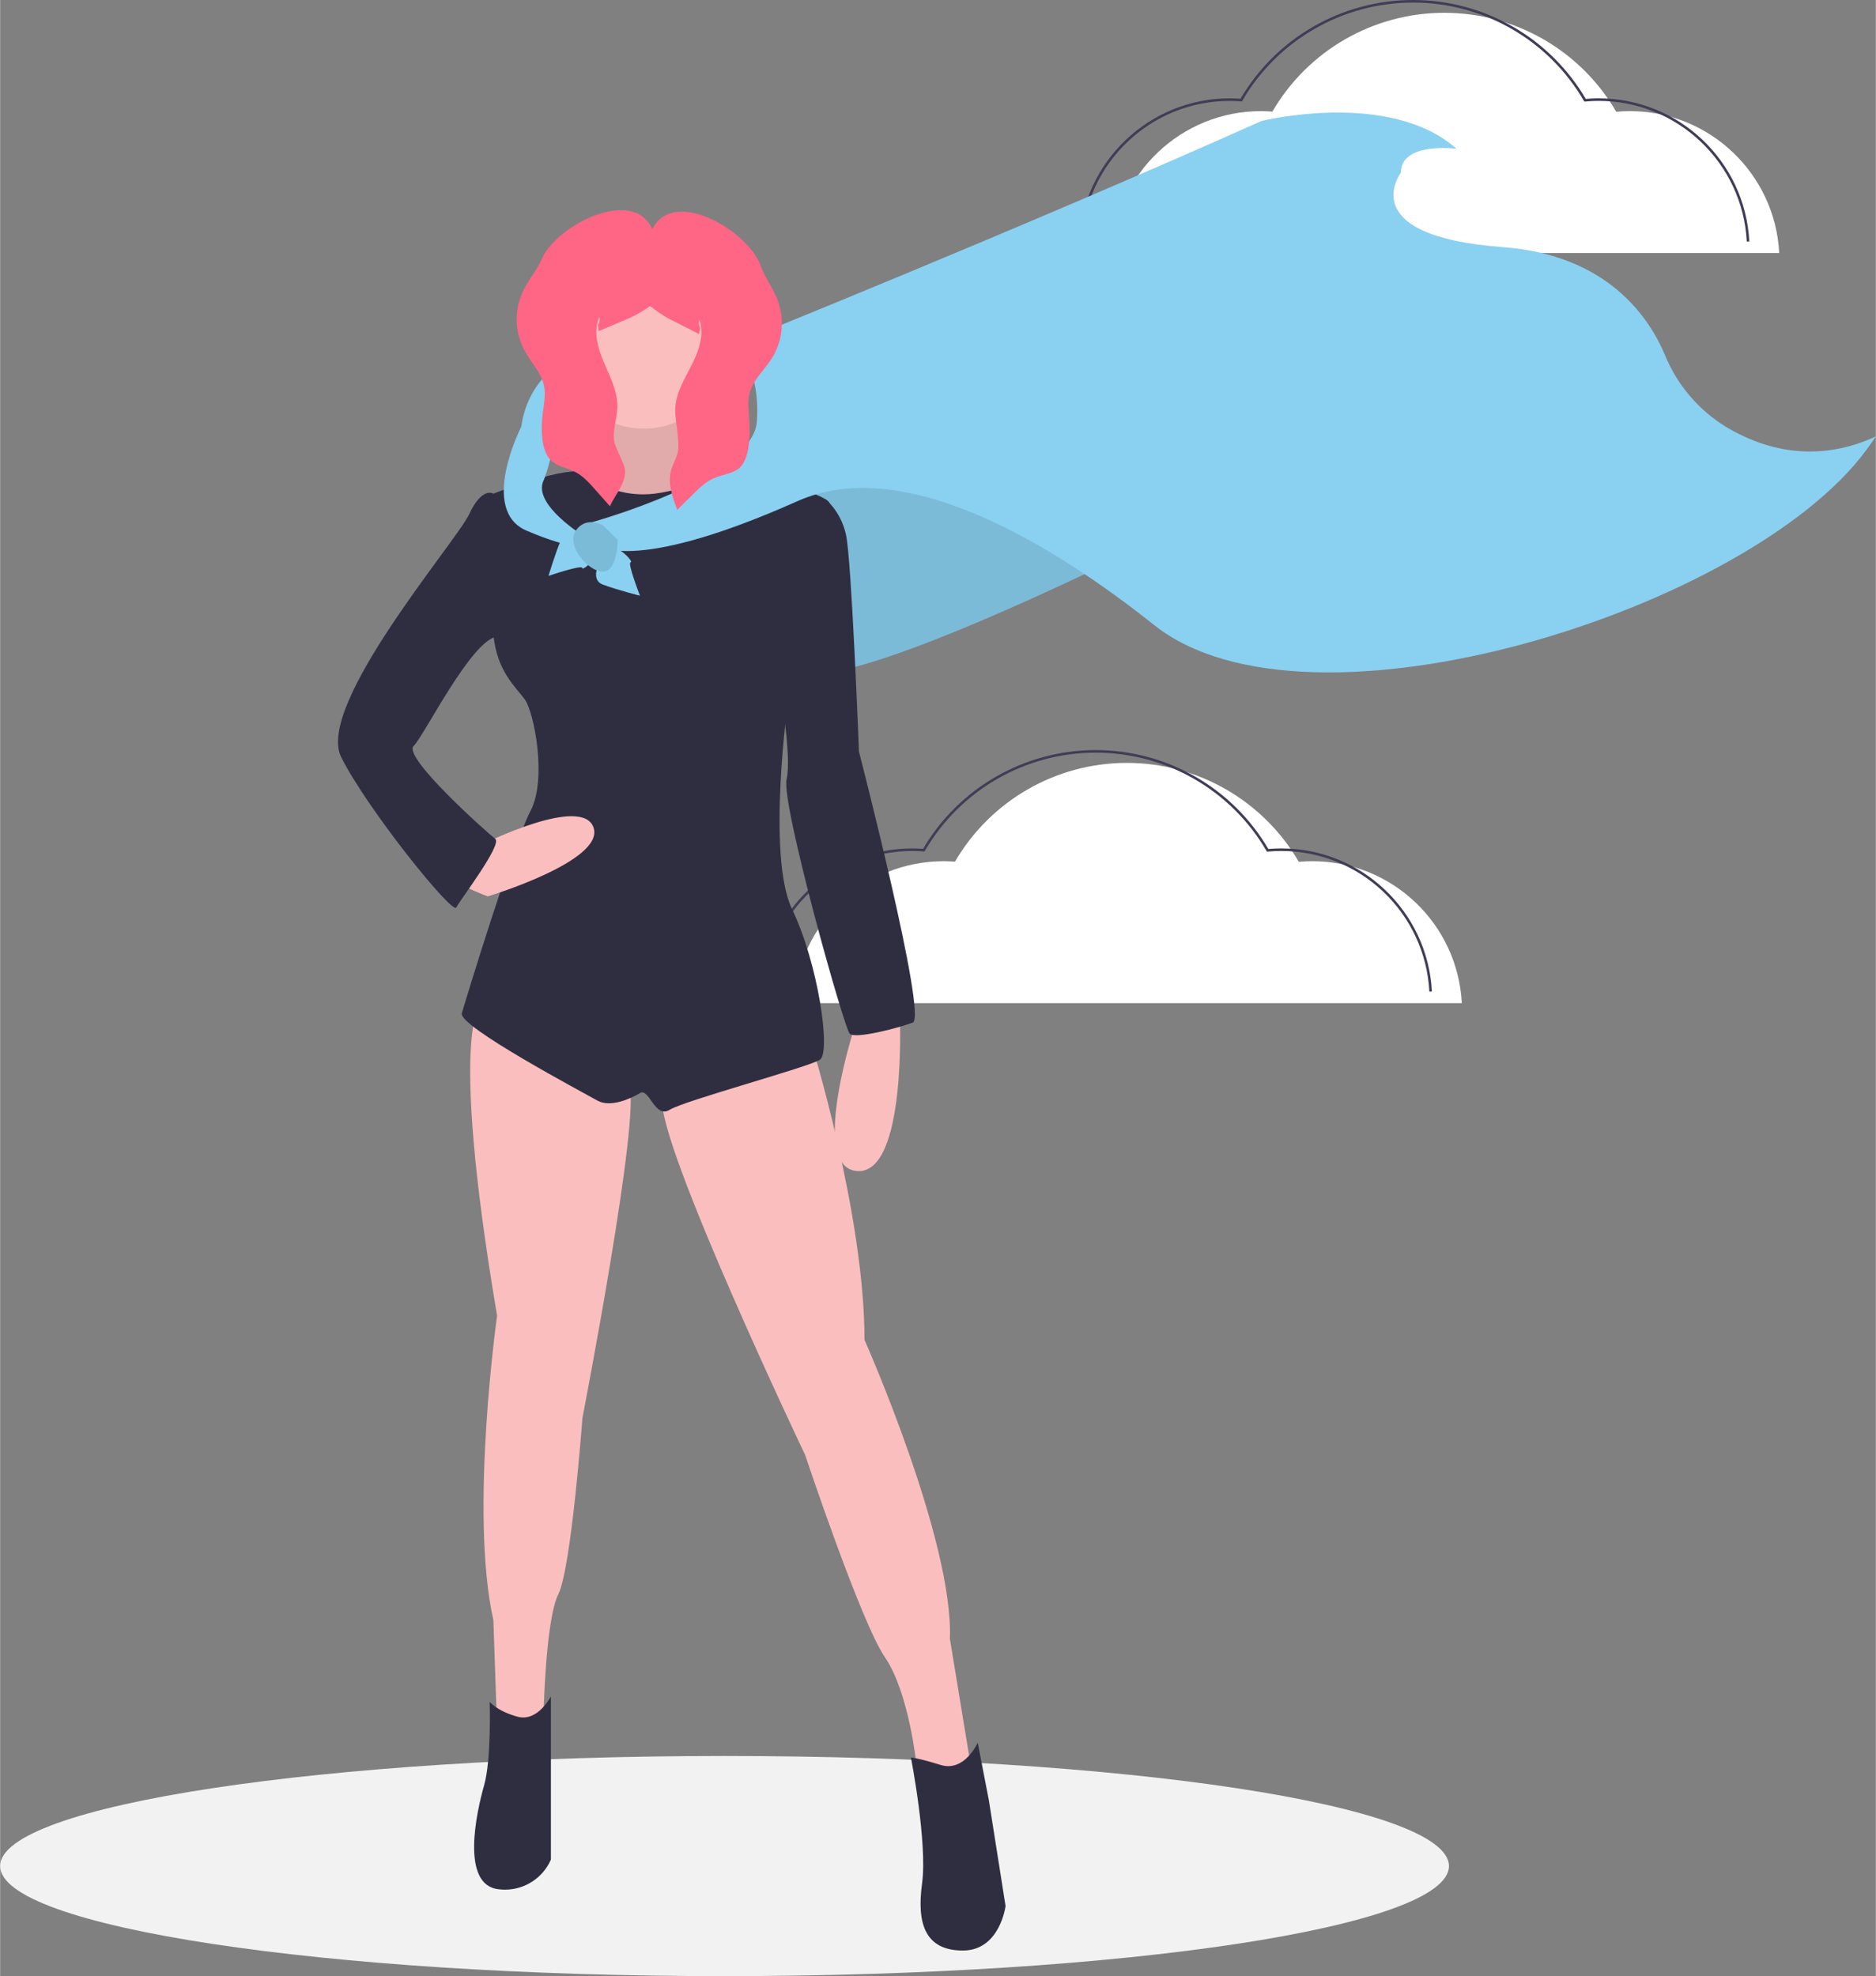 <?xml version="1.0" encoding="UTF-8"?>
<!DOCTYPE svg PUBLIC "-//W3C//DTD SVG 1.1//EN" "http://www.w3.org/Graphics/SVG/1.1/DTD/svg11.dtd">
<svg xmlns="http://www.w3.org/2000/svg" xml:space="preserve" width="2290px" height="2412px" version="1.1" style="shape-rendering:geometricPrecision; text-rendering:geometricPrecision; image-rendering:optimizeQuality; fill-rule:evenodd; clip-rule:evenodd"
viewBox="0 0 2309284 2432641"
 xmlns:xlink="http://www.w3.org/1999/xlink">
 <rect x="0" y="0" width="2309284" height="2432641" fill="#808080" stroke="none"/>
 <defs>
  <style type="text/css">
   <![CDATA[
    .str0 {stroke:#3F3D56;stroke-width:3151.6}
    .fil2 {fill:none}
    .fil6 {fill:#2F2E41}
    .fil3 {fill:#8AD0F1}
    .fil0 {fill:#F2F2F2}
    .fil5 {fill:#FBBEBE}
    .fil7 {fill:#FF6584}
    .fil1 {fill:white}
    .fil4 {fill:black;fill-opacity:0.102}
   ]]>
  </style>
 </defs>
 <g id="Warstwa_x0020_1">
  <g id="_2046299650384">
   <path class="fil0" d="M0 2297131c0,-74840 399293,-135510 891845,-135510 492554,0 891847,60670 891847,135510 0,74840 -399293,135510 -891847,135510 -492552,0 -891845,-60670 -891845,-135510z"/>
   <g>
    <path class="fil1" d="M1799527 1234837c-5105,-97907 -86023,-174685 -184066,-174685 -5601,0 -11133,292 -16608,782 -43783,-75390 -124504,-121819 -211712,-121819 -87149,0 -167751,46340 -211610,121618 -4619,-346 -9268,-581 -13975,-581 -98031,1 -178949,76780 -184056,174685l822027 0zm0 0l0 0 0 0z"/>
   </g>
   <path class="fil2 str0" d="M1761138 1220659c-5105,-97906 -86024,-174684 -184066,-174684 -5602,0 -11133,292 -16608,781 -43783,-75391 -124503,-121820 -211712,-121820 -87149,0 -167750,46340 -211610,121619 -4619,-347 -9267,-581 -13975,-581 -98030,1 -178947,76779 -184055,174685"/>
   <g>
    <path class="fil1" d="M2190301 311477c-5105,-97906 -86024,-174684 -184066,-174684 -5602,0 -11133,292 -16609,782 -43783,-75391 -124505,-121821 -211713,-121821 -87149,0 -167751,46341 -211610,121620 -4619,-346 -9268,-581 -13975,-581 -98028,0 -178947,76778 -184054,174685l822027 -1zm0 0l0 0 0 0z"/>
   </g>
   <path class="fil2 str0" d="M2151912 297298c-5106,-97905 -86025,-174683 -184067,-174683 -5602,0 -11133,291 -16607,781 -43783,-75391 -124505,-121820 -211714,-121820 -87149,0 -167750,46340 -211609,121620 -4619,-347 -9268,-581 -13975,-581 -98030,1 -178948,76779 -184056,174686"/>
   <path class="fil3" d="M1379463 685344c0,0 -331275,164496 -390677,141649 -59401,-22846 -79963,-226181 -79963,-226181l244459 -45693 226181 130225z"/>
   <path class="fil4" d="M1379463 685344c0,0 -331275,164496 -390677,141649 -59401,-22846 -79963,-226181 -79963,-226181l244459 -45693 226181 130225z"/>
   <path class="fil5" d="M1107589 1247370c0,0 9140,198764 -52547,194195 -61686,-4569 0,-187341 0,-187341l52547 -6854z"/>
   <path class="fil5" d="M853993 468302c0,0 -13708,86817 11423,98240 25131,11424 41123,20562 41123,20562l-57115 38839 -105094 6853 -27416 -20562 -25132 -22846c0,0 41123,-9139 41123,-29700 0,-20562 2285,-82248 2285,-82248l118803 -9138z"/>
   <path class="fil4" d="M853993 468302c0,0 -13708,86817 11423,98240 25131,11424 41123,20562 41123,20562l-57115 38839 -105094 6853 -27416 -20562 -25132 -22846c0,0 41123,-9139 41123,-29700 0,-20562 2285,-82248 2285,-82248l118803 -9138z"/>
   <path class="fil5" d="M997925 1281640c0,0 66255,212472 66255,367828 0,0 109664,246743 105094,367829l27417 166780 -38839 13708 -29701 -25131c0,0 -9139,-89102 -38839,-132511 -29699,-43408 -98240,-249027 -98240,-249027 0,0 -182771,-383821 -175918,-438654 6854,-54832 182771,-70822 182771,-70822z"/>
   <path class="fil5" d="M593543 1233662c0,0 -43409,20561 18277,386105 0,0 -34270,242174 -4569,374684l4569 132510 47978 0 9139 -13708c0,0 2285,-118802 18277,-150787 15993,-31985 29701,-217042 29701,-217042 0,0 73108,-376968 57116,-408953 -15993,-31985 -180488,-102809 -180488,-102809z"/>
   <path class="fil6" d="M1203544 2145238c0,0 -15993,36555 -45693,27417 -29701,-9138 -36555,-9139 -36555,-9139 0,0 20562,105093 13708,155356 -6853,50262 4569,82247 50263,82247 45693,0 52547,-54831 52547,-54831l-20562 -130226 -13708 -70824z"/>
   <path class="fil6" d="M678075 2088123c0,0 -15993,31985 -41123,25131 -25131,-6853 -34270,-18277 -34270,-18277 0,0 2284,70824 -6853,102810 -9138,31985 -29701,123370 18277,127941 2459,288 4952,446 7437,446 24519,0 46727,-14533 56532,-37005l0 -201050 0 4z"/>
   <path class="fil5" d="M691783 427177c0,-55518 45006,-100524 100525,-100524 55519,0 100524,45006 100524,100524 0,55519 -45005,100525 -100524,100525 -55519,0 -100525,-45006 -100525,-100525z"/>
   <path class="fil6" d="M607250 607665c0,0 79627,-31267 108354,-27056 21214,18035 48178,27940 76031,27940 4802,0 9619,-301 14378,-888 54831,-6854 76272,-33168 76272,-33168 0,0 147623,33168 138484,46876 -9139,13708 -50262,237604 -50262,237604 0,0 -27417,194196 4569,260451 31985,66255 47978,175919 34269,185057 -13708,9138 -166778,50262 -185055,61686 -18277,11424 -25132,-27416 -36555,-20562 -11422,6855 -36554,18277 -52547,9140 -15992,-9138 -171348,-91387 -166779,-107380 4569,-15993 63970,-210189 84532,-249028 20561,-38838 4569,-121086 -6854,-137079 -11422,-15992 -34269,-34269 -38838,-79963 -4569,-45693 1,-173630 1,-173630z"/>
   <path class="fil6" d="M1015737 614313c0,0 18743,13915 25597,43615 6855,29699 15993,267305 15993,267305 0,0 84532,326706 66255,333559 -18277,6854 -70824,20562 -77679,13708 -6854,-6853 -84532,-283297 -77678,-312998 6853,-29700 -9140,-116517 -9140,-116517l56652 -228672z"/>
   <path class="fil5" d="M593543 1039466c0,0 123371,-61687 137079,-20562 13708,41124 -130226,84532 -130226,84532 0,0 -50262,-18277 -50262,-29701 0,-11423 43409,-34269 43409,-34269z"/>
   <path class="fil6" d="M632382 616805l-25132 -9140c0,0 -13708,-9139 -29701,25132 -15993,34271 -189626,235320 -157642,299290 31984,63971 137079,194196 141649,185057 4571,-9139 57116,-77678 47978,-84532 -9138,-6853 -114233,-100525 -100525,-114233 13709,-13708 70824,-130226 102810,-134795 31985,-4569 20563,-166779 20563,-166779z"/>
   <path class="fil3" d="M903112 423751c0,0 348383,-140080 649958,-274874 0,0 157642,-38839 239890,34269 0,0 -68540,-9139 -68540,29701 0,0 -59401,77679 125657,91387 128879,9547 180192,86687 199469,132642 15021,36854 41529,68012 75492,88778 44544,26621 109102,46208 184246,11617 0,0 -4273,6568 -12376,17510 -145085,195930 -685369,366448 -876160,214668 -117908,-93800 -304828,-212357 -438824,-152642 -210187,93671 -249026,52547 -249026,52547l-9139 -25132c0,0 203333,-54831 207903,-125657 4570,-70825 -28550,-94814 -28550,-94814z"/>
   <path class="fil3" d="M699779 442028c0,0 -49120,19419 -58259,83390 0,0 -52547,102809 6853,127941 59400,25132 70824,18277 70824,18277l0 -11424c0,0 -63971,-38838 -50262,-68539 13708,-29701 30844,-149645 30844,-149645z"/>
   <path class="fil3" d="M787738 733322c0,0 -15993,-41123 -11424,-41123 4569,0 -18588,-25293 -27571,-16074 -8983,9219 -24976,36635 -6699,43490 18277,6855 45694,13707 45694,13707z"/>
   <path class="fil3" d="M675143 708912c0,0 41762,-14240 41569,-9675 -192,4565 26057,-17503 17225,-26867 -8832,-9365 -35547,-26502 -43167,-8531 -7621,17971 -15627,45073 -15627,45073z"/>
   <path class="fil3" d="M742044 646505c0,0 -20859,-11708 -33276,6712 -12417,18420 14999,50405 33276,50405 18277,0 18277,-38838 18277,-38838l-18277 -18279z"/>
   <path class="fil4" d="M742044 646505c0,0 -20859,-11708 -33276,6712 -12417,18420 14999,50405 33276,50405 18277,0 18277,-38838 18277,-38838l-18277 -18279z"/>
   <path class="fil7" d="M800270 376769c-8910,6049 -17825,11526 -26363,15149l-36950 15679 -960 -7518c1618,-2388 2353,-5269 2074,-8140 -63,-652 -179,-1303 -343,-1935 -7766,17730 -1986,38325 5582,56140 7571,17814 17067,35778 16580,55128 -364,14473 -6371,28859 -3627,43073 1351,7000 11044,24430 12585,31391 3671,16601 -11039,31954 -18152,47397l-18777 -21168c-6874,-7748 -13950,-15658 -23091,-20524 -9384,-4995 -20569,-6564 -28958,-13093 -14973,-11658 -14225,-43425 -11537,-62210 1429,-9986 3342,-20159 1506,-30079 -3117,-16815 -16256,-29709 -24407,-44744 -4999,-9412 -8124,-19760 -9150,-30383 -1363,-14113 995,-28345 6815,-41266 6870,-14922 18216,-27500 24586,-42641 18780,-40055 111857,-87956 135186,-34896l84 -151c26561,-52240 116712,2148 132767,43534 5322,15541 15781,28864 21616,44220 4922,13287 6304,27649 3979,41636 -1748,10527 -5574,20639 -11204,29688 -9160,14442 -23148,26407 -27406,42971 -2511,9770 -1297,20050 -553,30111 1399,18925 1598,53007 -14138,63615 -8814,5941 -20080,6742 -29783,11085 -9453,4230 -17054,11638 -24439,18898l-20180 19835c-6042,-15892 -12161,-33200 -7364,-49512 2012,-6839 5858,-13046 7683,-19938 3709,-13994 -3417,-40629 -2790,-55092 836,-19337 11537,-36611 20306,-53867 8769,-17255 15943,-37408 9406,-55627 -208,620 -368,1261 -475,1907 -473,2845 63,5770 1513,8263l-1472 7436 -35791 -18168c-7974,-4048 -16183,-9839 -24358,-16204z"/>
  </g>
 </g>
</svg>
